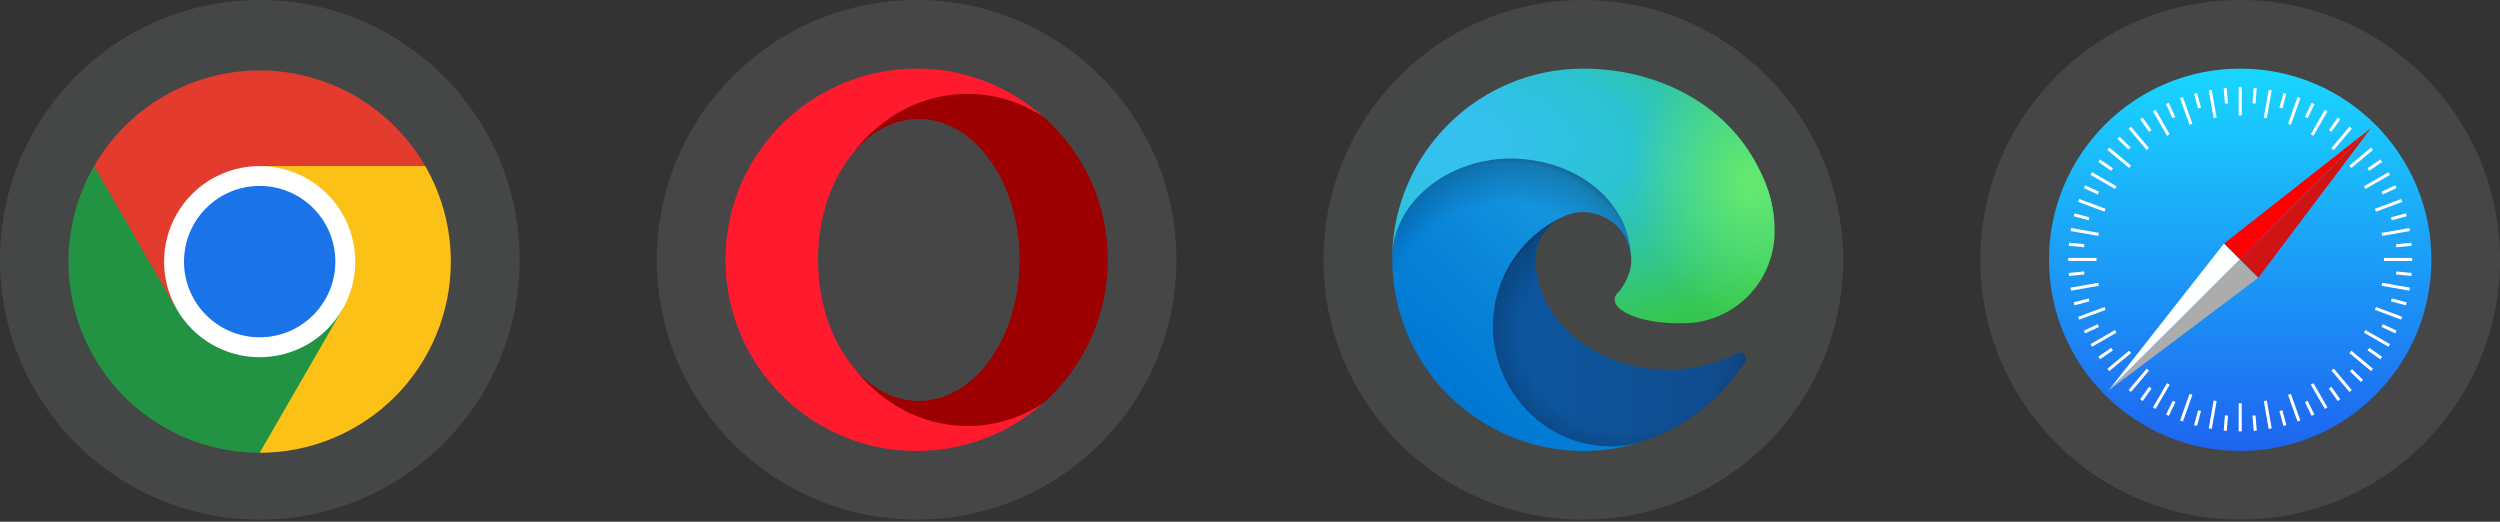 <svg xmlns="http://www.w3.org/2000/svg" width="230" height="48" viewBox="0 0 230 48" fill="none">
    <rect x="0" y="0" width="230" height="48" fill="#333333" stroke="none"/>
    <circle opacity="0.1" cx="23.902" cy="23.901" r="23.902" fill="#EAFBFF"/>
    <path d="M23.89 33.854C29.295 33.854 33.676 29.472 33.676 24.067C33.676 18.662 29.295 14.281 23.89 14.281C18.485 14.281 14.104 18.662 14.104 24.067C14.104 29.472 18.485 33.854 23.89 33.854Z" fill="white"/>
    <path d="M11.232 19.259C10.502 17.994 9.644 16.667 8.658 15.277C7.114 17.95 6.301 20.983 6.301 24.071C6.301 27.158 7.113 30.191 8.657 32.865C10.201 35.538 12.422 37.758 15.096 39.302C17.77 40.845 20.803 41.657 23.89 41.656C25.509 39.386 26.608 37.749 27.188 36.745C28.3 34.818 29.74 32.058 31.505 28.466V28.465C30.734 29.802 29.624 30.913 28.287 31.685C26.95 32.457 25.434 32.864 23.89 32.864C22.346 32.864 20.829 32.458 19.492 31.686C18.155 30.914 17.044 29.804 16.273 28.467C13.874 23.994 12.194 20.925 11.232 19.259Z" fill="#229342"/>
    <path d="M23.89 41.656C26.2 41.657 28.487 41.202 30.621 40.318C32.755 39.434 34.694 38.139 36.327 36.506C37.96 34.873 39.256 32.933 40.139 30.799C41.023 28.665 41.477 26.378 41.477 24.068C41.476 20.981 40.663 17.948 39.119 15.275C35.787 14.946 33.328 14.782 31.742 14.782C29.943 14.782 27.326 14.946 23.889 15.275L23.887 15.276C25.431 15.275 26.948 15.681 28.285 16.453C29.622 17.224 30.733 18.334 31.505 19.671C32.277 21.008 32.684 22.525 32.684 24.069C32.684 25.613 32.277 27.13 31.505 28.467L23.89 41.656Z" fill="#FBC116"/>
    <path d="M23.89 31.031C27.735 31.031 30.852 27.914 30.852 24.069C30.852 20.223 27.735 17.106 23.89 17.106C20.045 17.106 16.928 20.224 16.928 24.069C16.928 27.914 20.045 31.031 23.89 31.031Z" fill="#1A73E8"/>
    <path d="M23.888 15.275H39.117C37.574 12.601 35.354 10.381 32.68 8.837C30.007 7.293 26.974 6.48 23.886 6.48C20.799 6.481 17.766 7.294 15.092 8.838C12.419 10.382 10.199 12.603 8.656 15.277L16.271 28.467L16.273 28.468C15.501 27.131 15.094 25.615 15.093 24.071C15.093 22.527 15.499 21.01 16.271 19.673C17.043 18.335 18.153 17.225 19.49 16.453C20.827 15.681 22.344 15.275 23.888 15.275L23.888 15.275Z" fill="#E33B2E"/>
    <circle opacity="0.1" cx="84.332" cy="23.901" r="23.902" fill="#FDF7F7"/>
    <path d="M78.547 33.807C76.596 31.513 75.346 28.119 75.263 24.313V23.488C75.346 19.682 76.61 16.288 78.547 13.994C81.075 10.724 84.785 9.253 88.976 9.253C91.559 9.253 93.991 9.432 96.052 10.806C92.961 8.017 88.88 6.327 84.4 6.313H84.332C74.617 6.313 66.744 14.186 66.744 23.901C66.744 33.327 74.164 41.035 83.494 41.475C83.768 41.488 84.057 41.488 84.332 41.488C88.839 41.488 92.947 39.798 96.052 37.009C93.991 38.383 91.697 38.438 89.113 38.438C84.936 38.452 81.062 37.091 78.547 33.807Z" fill="url(#paint0_linear_470_5673)"/>
    <path d="M78.549 13.994C80.156 12.084 82.245 10.944 84.526 10.944C89.651 10.944 93.801 16.742 93.801 23.915C93.801 31.087 89.651 36.885 84.526 36.885C82.245 36.885 80.17 35.731 78.549 33.835C81.077 37.105 84.828 39.194 89.005 39.194C91.575 39.194 93.993 38.411 96.054 37.037C99.654 33.794 101.921 29.108 101.921 23.901C101.921 18.693 99.654 14.008 96.054 10.793C93.993 9.418 91.588 8.635 89.005 8.635C84.814 8.635 81.063 10.71 78.549 13.994Z" fill="url(#paint1_linear_470_5673)"/>
    <circle opacity="0.1" cx="145.666" cy="23.901" r="23.902" fill="#EAFFF9"/>
    <path d="M159.817 32.481C159.35 32.729 158.869 32.948 158.374 33.127C156.794 33.718 155.132 34.02 153.442 34.02C146.943 34.02 141.281 29.555 141.281 23.814C141.295 22.248 142.161 20.805 143.535 20.064C137.654 20.311 136.143 26.437 136.143 30.023C136.143 40.174 145.5 41.204 147.52 41.204C148.605 41.204 150.24 40.888 151.229 40.572L151.408 40.517C155.2 39.212 158.416 36.657 160.559 33.264C160.724 33.003 160.642 32.674 160.394 32.509C160.216 32.399 159.996 32.385 159.817 32.481Z" fill="url(#paint2_linear_470_5673)"/>
    <path opacity="0.35" d="M159.817 32.481C159.35 32.729 158.869 32.948 158.374 33.127C156.794 33.718 155.132 34.02 153.442 34.02C146.943 34.02 141.281 29.555 141.281 23.814C141.295 22.248 142.161 20.805 143.535 20.064C137.654 20.311 136.143 26.437 136.143 30.023C136.143 40.174 145.5 41.204 147.52 41.204C148.605 41.204 150.24 40.888 151.229 40.572L151.408 40.517C155.2 39.212 158.416 36.657 160.559 33.264C160.724 33.003 160.642 32.674 160.394 32.509C160.216 32.399 159.996 32.385 159.817 32.481Z" fill="url(#paint3_radial_470_5673)"/>
    <path d="M142.601 39.473C141.378 38.717 140.32 37.714 139.482 36.547C135.868 31.602 136.953 24.665 141.9 21.052C142.422 20.681 142.958 20.338 143.535 20.063C143.961 19.857 144.689 19.5 145.665 19.513C147.052 19.527 148.358 20.186 149.196 21.299C149.746 22.041 150.062 22.934 150.075 23.868C150.075 23.84 153.442 12.934 139.083 12.934C133.051 12.934 128.091 18.662 128.091 23.676C128.063 26.327 128.64 28.964 129.753 31.368C133.546 39.445 142.779 43.401 151.243 40.585C148.344 41.492 145.184 41.094 142.601 39.473Z" fill="url(#paint4_linear_470_5673)"/>
    <path opacity="0.41" d="M142.601 39.473C141.378 38.717 140.32 37.714 139.482 36.547C135.868 31.602 136.953 24.665 141.9 21.052C142.422 20.681 142.958 20.338 143.535 20.063C143.961 19.857 144.689 19.5 145.665 19.513C147.052 19.527 148.358 20.186 149.196 21.299C149.746 22.041 150.062 22.934 150.075 23.868C150.075 23.84 153.442 12.934 139.083 12.934C133.051 12.934 128.091 18.662 128.091 23.676C128.063 26.327 128.64 28.964 129.753 31.368C133.546 39.445 142.779 43.401 151.243 40.585C148.344 41.492 145.184 41.094 142.601 39.473Z" fill="url(#paint5_radial_470_5673)"/>
    <path d="M149.005 26.767C148.895 26.904 148.551 27.11 148.551 27.55C148.551 27.907 148.785 28.25 149.197 28.539C151.176 29.913 154.899 29.734 154.913 29.734C156.383 29.734 157.812 29.335 159.076 28.594C161.66 27.083 163.253 24.322 163.253 21.327C163.295 18.25 162.154 16.203 161.701 15.297C158.788 9.596 152.495 6.313 145.666 6.313C136.048 6.313 128.216 14.033 128.078 23.649C128.147 18.635 133.135 14.582 139.07 14.582C139.551 14.582 142.299 14.624 144.841 15.97C147.081 17.151 148.263 18.566 149.073 19.981C149.925 21.451 150.076 23.291 150.076 24.033C150.076 24.761 149.705 25.86 149.005 26.767Z" fill="url(#paint6_radial_470_5673)"/>
    <path d="M149.005 26.767C148.895 26.904 148.551 27.11 148.551 27.55C148.551 27.907 148.785 28.25 149.197 28.539C151.176 29.913 154.899 29.734 154.913 29.734C156.383 29.734 157.812 29.335 159.076 28.594C161.66 27.083 163.253 24.322 163.253 21.327C163.295 18.25 162.154 16.203 161.701 15.297C158.788 9.596 152.495 6.313 145.666 6.313C136.048 6.313 128.216 14.033 128.078 23.649C128.147 18.635 133.135 14.582 139.07 14.582C139.551 14.582 142.299 14.624 144.841 15.97C147.081 17.151 148.263 18.566 149.073 19.981C149.925 21.451 150.076 23.291 150.076 24.033C150.076 24.761 149.705 25.86 149.005 26.767Z" fill="url(#paint7_radial_470_5673)"/>
    <circle opacity="0.1" cx="206.097" cy="23.901" r="23.902" fill="#F7F5F5"/>
    <path d="M206.098 41.489C215.812 41.489 223.686 33.615 223.686 23.901C223.686 14.188 215.812 6.313 206.098 6.313C196.384 6.313 188.51 14.188 188.51 23.901C188.51 33.615 196.384 41.489 206.098 41.489Z" fill="url(#paint8_linear_470_5673)"/>
    <path d="M205.959 8.029V10.618H206.241V8.029H205.959ZM204.861 8.102L204.581 8.125L204.694 9.532L204.974 9.51L204.861 8.102ZM207.339 8.102L207.226 9.51L207.507 9.532L207.619 8.125L207.339 8.102ZM203.481 8.258L203.204 8.307L203.654 10.868L203.931 10.819L203.481 8.258ZM208.719 8.258L208.269 10.819L208.547 10.868L208.997 8.307L208.719 8.258ZM202.128 8.556L201.856 8.629L202.222 9.98L202.493 9.907L202.128 8.556ZM210.073 8.556L209.707 9.906L209.979 9.98L210.344 8.629L210.073 8.556ZM200.83 8.939L200.564 9.034L201.437 11.482L201.702 11.387L200.83 8.939ZM211.371 8.939L210.498 11.387L210.763 11.482L211.636 9.034L211.371 8.939ZM212.671 9.46L212.052 10.755L212.306 10.876L212.925 9.582L212.671 9.46ZM199.53 9.462L199.275 9.579L199.866 10.874L200.121 10.757L199.53 9.462ZM198.315 10.098L198.071 10.238L199.365 12.49L199.609 12.35L198.315 10.098ZM213.886 10.098L212.591 12.35L212.835 12.49L214.13 10.238L213.886 10.098ZM197.125 10.819L196.896 10.981L197.712 12.135L197.942 11.972L197.125 10.819ZM215.075 10.819L214.259 11.972L214.489 12.135L215.305 10.981L215.075 10.819ZM196.049 11.654L195.834 11.835L197.494 13.805L197.709 13.624L196.049 11.654ZM216.151 11.654L214.491 13.624L214.706 13.805L216.367 11.835L216.151 11.654ZM194.998 12.572L194.802 12.774L195.815 13.759L196.011 13.557L194.998 12.572ZM194.061 13.578L193.881 13.794L195.879 15.454L196.059 15.238L194.061 13.578ZM218.139 13.578L216.141 15.238L216.321 15.455L218.319 13.794L218.139 13.578ZM193.207 14.668L193.047 14.899L194.229 15.716L194.389 15.484L193.207 14.668ZM218.993 14.668L217.811 15.484L217.971 15.716L219.153 14.899L218.993 14.668ZM192.466 15.843L192.326 16.087L194.577 17.382L194.717 17.138L192.466 15.843ZM219.735 15.843L217.484 17.138L217.624 17.382L219.875 16.087L219.735 15.843ZM191.836 17.048L191.717 17.303L192.984 17.894L193.102 17.638L191.836 17.048ZM220.365 17.048L219.099 17.639L219.217 17.893L220.484 17.302L220.365 17.048ZM191.291 18.309L191.192 18.573L193.613 19.474L193.711 19.21L191.291 18.309ZM220.909 18.309L218.489 19.21L218.588 19.474L221.008 18.573L220.909 18.309ZM190.856 19.628L190.784 19.9L192.162 20.266L192.235 19.994L190.856 19.628ZM221.345 19.628L219.966 19.994L220.038 20.266L221.417 19.9L221.345 19.628ZM190.535 20.976L190.486 21.253L193.047 21.704L193.095 21.426L190.535 20.976ZM221.666 20.976L219.105 21.426L219.154 21.704L221.715 21.253L221.666 20.976ZM190.355 22.326L190.328 22.606L191.735 22.747L191.762 22.466L190.355 22.326ZM221.846 22.326L220.439 22.466L220.466 22.747L221.873 22.606L221.846 22.326ZM190.285 23.732V24.014H192.874V23.732H190.285ZM219.327 23.732V24.014H221.916V23.732H219.327ZM191.734 24.971L190.327 25.112L190.355 25.392L191.762 25.251L191.734 24.971ZM220.466 24.971L220.438 25.251L221.845 25.392L221.873 25.112L220.466 24.971ZM193.046 26.014L190.486 26.464L190.535 26.741L193.096 26.291L193.046 26.014ZM219.154 26.014L219.105 26.291L221.666 26.741L221.715 26.464L219.154 26.014ZM192.163 27.452L190.784 27.817L190.856 28.089L192.234 27.724L192.163 27.452ZM220.038 27.452L219.966 27.724L221.345 28.089L221.417 27.817L220.038 27.452ZM193.613 28.244L191.192 29.144L191.291 29.408L193.711 28.507L193.613 28.244ZM218.588 28.244L218.489 28.507L220.909 29.408L221.008 29.144L218.588 28.244ZM192.983 29.824L191.717 30.415L191.836 30.67L193.102 30.079L192.983 29.824ZM219.217 29.824L219.098 30.079L220.365 30.67L220.483 30.414L219.217 29.824ZM194.577 30.364L192.325 31.659L192.466 31.902L194.717 30.608L194.577 30.364ZM217.624 30.364L217.484 30.608L219.735 31.902L219.875 31.658L217.624 30.364ZM194.229 32.002L193.047 32.819L193.207 33.05L194.389 32.234L194.229 32.002ZM217.971 32.002L217.811 32.234L218.993 33.05L219.153 32.819L217.971 32.002ZM195.879 32.263L193.881 33.923L194.061 34.14L196.059 32.48L195.879 32.263ZM216.321 32.263L216.141 32.48L218.139 34.14L218.319 33.923L216.321 32.263ZM197.494 33.913L195.834 35.883L196.049 36.064L197.709 34.094L197.494 33.913ZM214.706 33.913L214.491 34.094L216.151 36.064L216.367 35.883L214.706 33.913ZM216.386 33.959L216.189 34.161L217.202 35.146L217.398 34.944L216.386 33.959ZM199.366 35.255L198.071 37.478L198.314 37.62L199.609 35.397L199.366 35.255ZM212.835 35.255L212.592 35.397L213.886 37.62L214.129 37.478L212.835 35.255ZM197.712 35.583L196.896 36.737L197.125 36.899L197.941 35.745L197.712 35.583ZM214.489 35.583L214.259 35.745L215.075 36.899L215.305 36.736L214.489 35.583ZM201.437 36.236L200.565 38.684L200.83 38.778L201.702 36.33L201.437 36.236ZM210.763 36.236L210.498 36.33L211.371 38.779L211.636 38.684L210.763 36.236ZM203.654 36.85L203.204 39.411L203.481 39.459L203.931 36.898L203.654 36.85ZM208.547 36.85L208.269 36.899L208.719 39.46L208.997 39.41L208.547 36.85ZM199.895 36.868L199.276 38.135L199.529 38.258L200.148 36.992L199.895 36.868ZM212.305 36.868L212.052 36.992L212.672 38.258L212.924 38.135L212.305 36.868ZM205.959 37.099V39.688H206.241V37.099H205.959ZM202.222 37.739L201.855 39.117L202.128 39.189L202.493 37.81L202.222 37.739ZM209.979 37.739L209.707 37.81L210.073 39.189L210.345 39.117L209.979 37.739ZM204.694 38.213L204.581 39.62L204.861 39.643L204.974 38.236L204.694 38.213ZM207.507 38.213L207.226 38.236L207.339 39.643L207.619 39.62L207.507 38.213Z" fill="white"/>
    <path d="M218.113 11.801L204.605 22.41L206.069 23.873L218.113 11.801Z" fill="#FF0000"/>
    <path d="M206.072 23.873L207.761 25.562L218.117 11.801L206.072 23.873Z" fill="#D01414"/>
    <path d="M204.605 22.41L193.996 35.917L206.069 23.873L204.605 22.41Z" fill="white"/>
    <path d="M193.996 35.917L207.757 25.561L206.069 23.873L193.996 35.917Z" fill="#ACACAC"/>
    <defs>
        <linearGradient id="paint0_linear_470_5673" x1="1532.24" y1="63.649" x2="1532.24" y2="3472.66" gradientUnits="userSpaceOnUse">
            <stop offset="0.3" stop-color="#FF1B2D"/>
            <stop offset="0.438" stop-color="#FA1A2C"/>
            <stop offset="0.594" stop-color="#ED1528"/>
            <stop offset="0.758" stop-color="#D60E21"/>
            <stop offset="0.927" stop-color="#B70519"/>
            <stop offset="1" stop-color="#A70014"/>
        </linearGradient>
        <linearGradient id="paint1_linear_470_5673" x1="1246.93" y1="34.702" x2="1246.93" y2="3049.79" gradientUnits="userSpaceOnUse">
            <stop stop-color="#9C0000"/>
            <stop offset="0.7" stop-color="#FF4B4B"/>
        </linearGradient>
        <linearGradient id="paint2_linear_470_5673" x1="136.143" y1="30.63" x2="160.64" y2="30.63" gradientUnits="userSpaceOnUse">
            <stop stop-color="#0C59A4"/>
            <stop offset="1" stop-color="#114A8B"/>
        </linearGradient>
        <radialGradient id="paint3_radial_470_5673" cx="0" cy="0" r="1" gradientUnits="userSpaceOnUse" gradientTransform="translate(149.676 30.824) scale(13.104 12.444)">
            <stop offset="0.72" stop-opacity="0"/>
            <stop offset="0.95" stop-opacity="0.53"/>
            <stop offset="1"/>
        </radialGradient>
        <linearGradient id="paint4_linear_470_5673" x1="149.068" y1="20.014" x2="133.77" y2="36.683" gradientUnits="userSpaceOnUse">
            <stop stop-color="#1B9DE2"/>
            <stop offset="0.16" stop-color="#1595DF"/>
            <stop offset="0.67" stop-color="#0680D7"/>
            <stop offset="1" stop-color="#0078D4"/>
        </linearGradient>
        <radialGradient id="paint5_radial_470_5673" cx="0" cy="0" r="1" gradientUnits="userSpaceOnUse" gradientTransform="translate(137.779 33.65) rotate(-81.38) scale(19.698 15.921)">
            <stop offset="0.76" stop-opacity="0"/>
            <stop offset="0.95" stop-opacity="0.5"/>
            <stop offset="1"/>
        </radialGradient>
        <radialGradient id="paint6_radial_470_5673" cx="0" cy="0" r="1" gradientUnits="userSpaceOnUse" gradientTransform="translate(131.63 12.823) rotate(92.292) scale(27.824 59.284)">
            <stop stop-color="#35C1F1"/>
            <stop offset="0.11" stop-color="#34C1ED"/>
            <stop offset="0.23" stop-color="#2FC2DF"/>
            <stop offset="0.31" stop-color="#2BC3D2"/>
            <stop offset="0.67" stop-color="#36C752"/>
        </radialGradient>
        <radialGradient id="paint7_radial_470_5673" cx="0" cy="0" r="1" gradientUnits="userSpaceOnUse" gradientTransform="translate(161.063 16.946) rotate(73.732) scale(13.369 10.876)">
            <stop stop-color="#66EB6E"/>
            <stop offset="1" stop-color="#66EB6E" stop-opacity="0"/>
        </radialGradient>
        <linearGradient id="paint8_linear_470_5673" x1="206.104" y1="6.316" x2="206.104" y2="41.49" gradientUnits="userSpaceOnUse">
            <stop stop-color="#19D7FF"/>
            <stop offset="1" stop-color="#1E64F0"/>
        </linearGradient>
    </defs>
</svg>